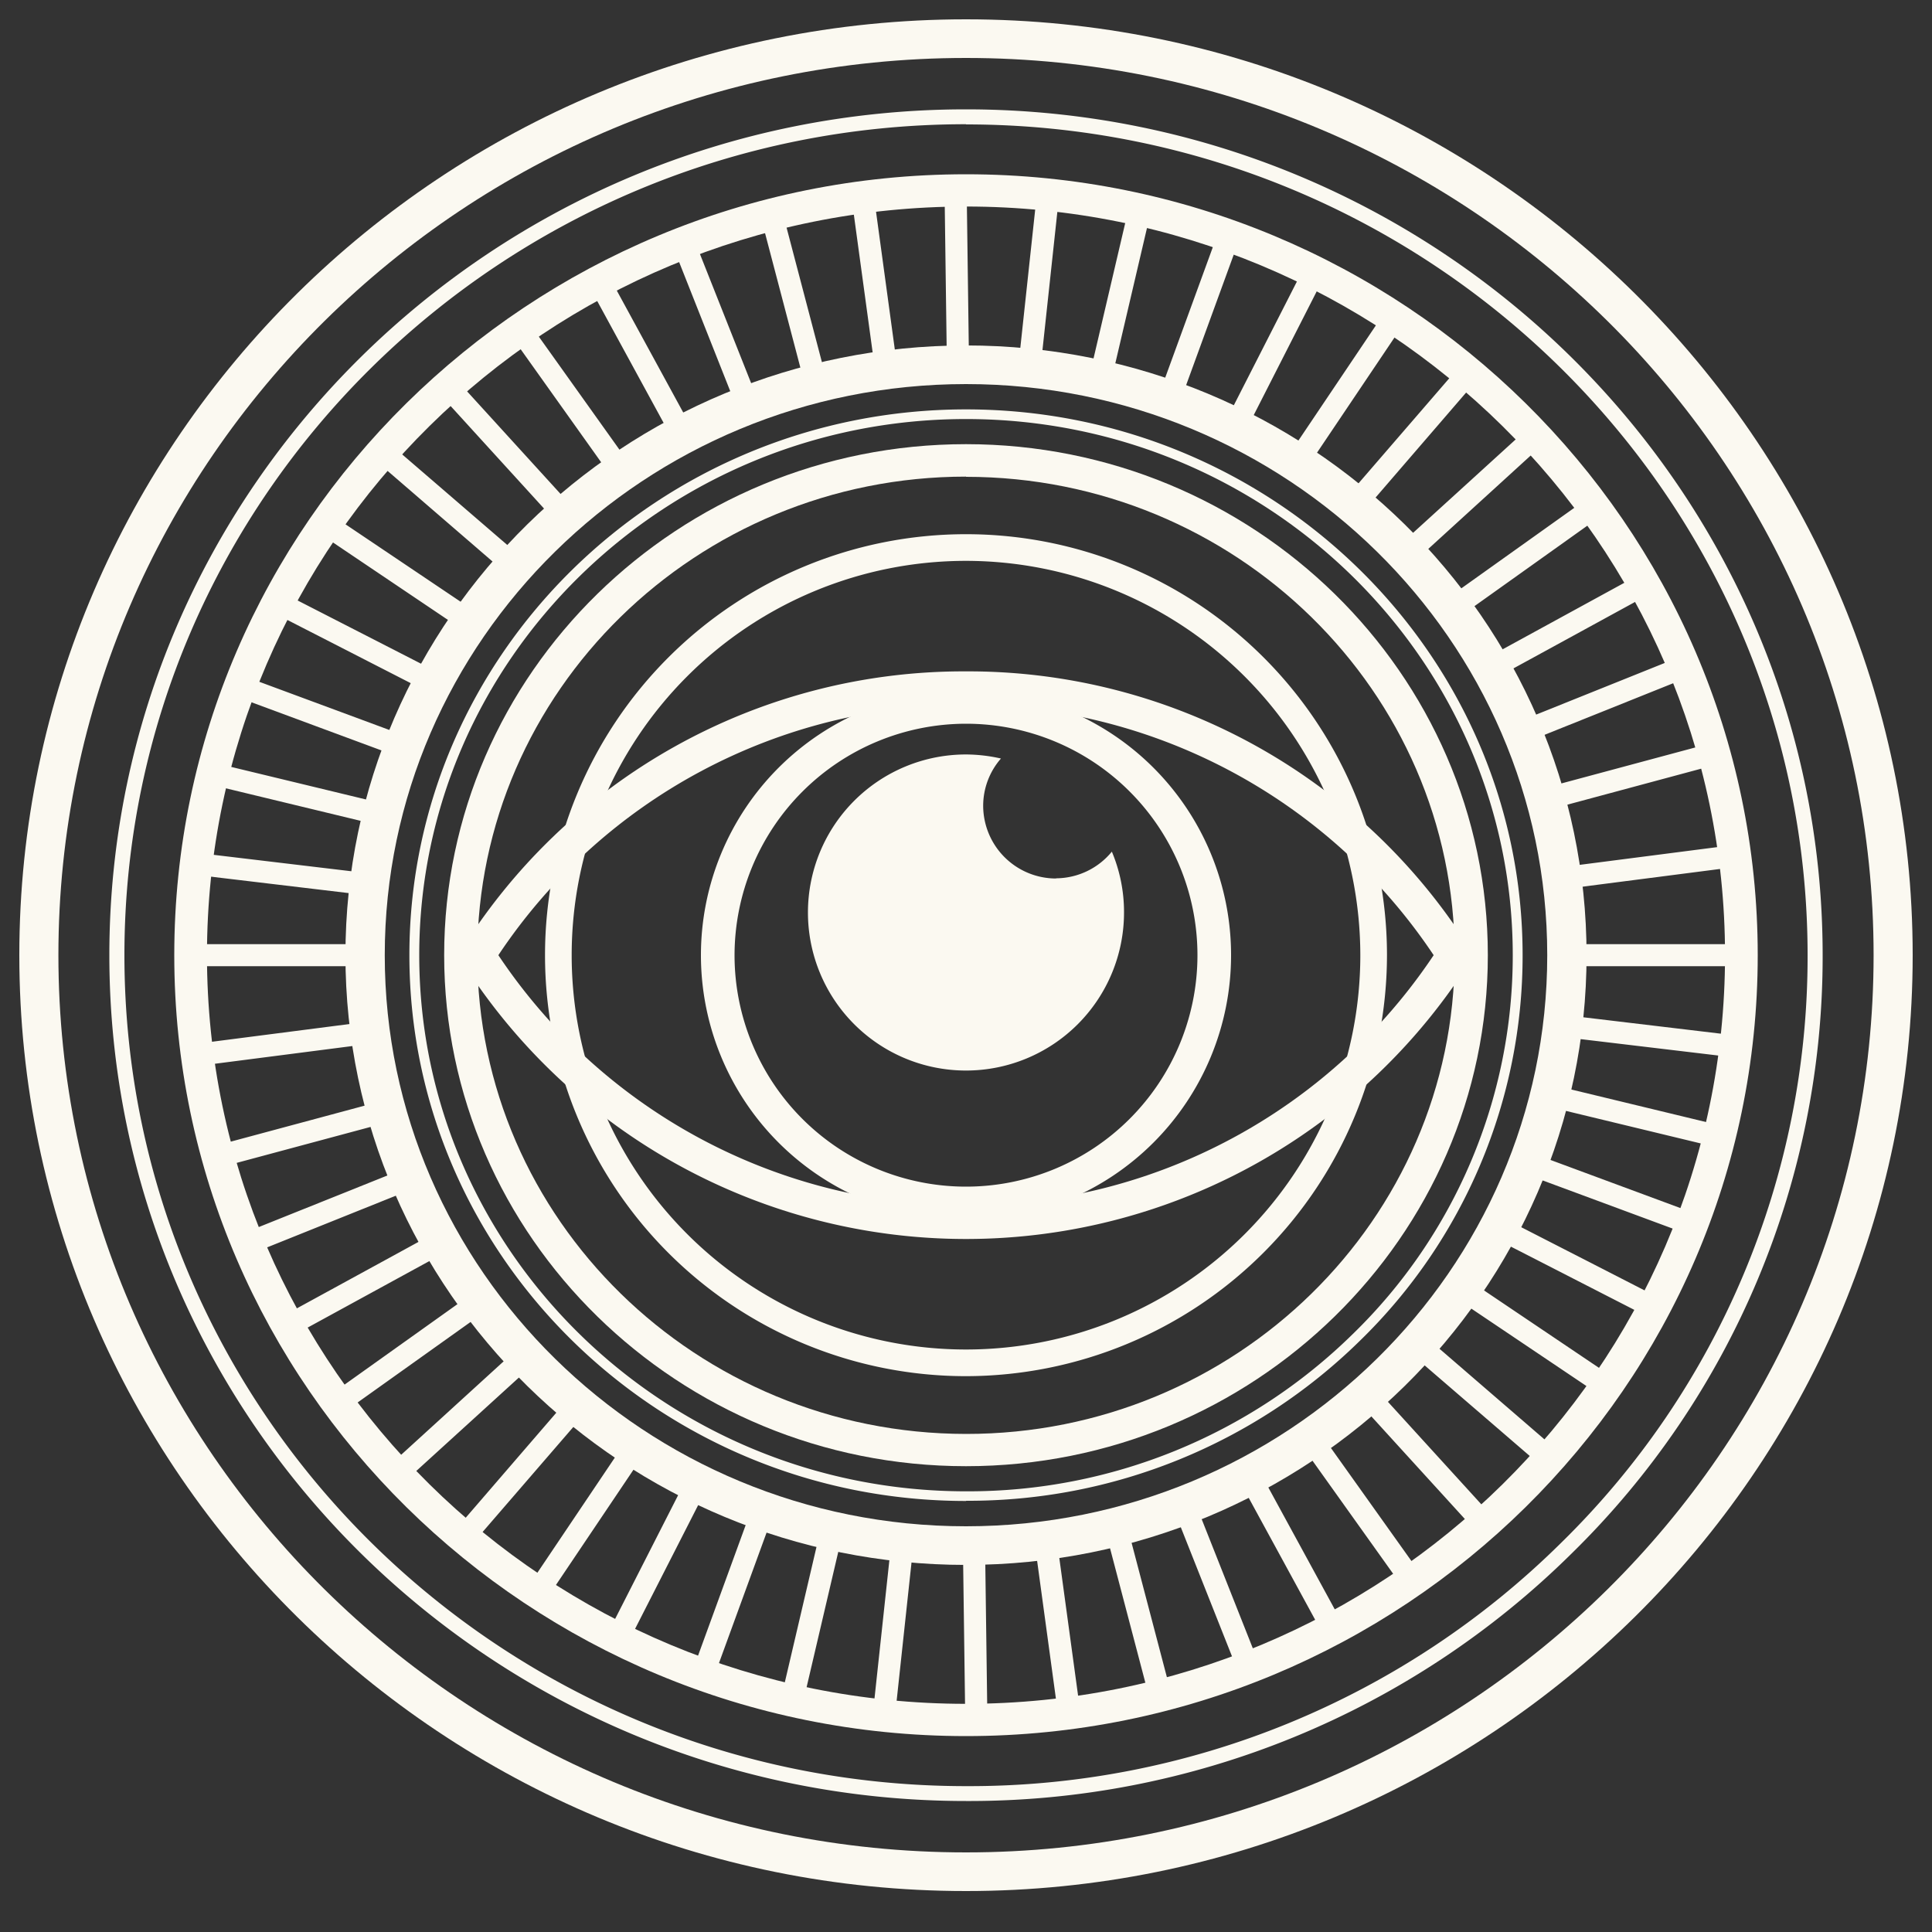 <svg xmlns="http://www.w3.org/2000/svg" xmlns:xlink="http://www.w3.org/1999/xlink" width="100" height="100" viewBox="0 0 100 100">
  <rect x="0" y="0" width="100" height="100" fill="#333333" stroke="none"/>
  <defs>
    <clipPath id="clip-Custom_Size_1">
      <rect width="100" height="100"/>
    </clipPath>
  </defs>
  <g id="Custom_Size_1" data-name="Custom Size – 1" clip-path="url(#clip-Custom_Size_1)">
    <g id="lord" transform="translate(-200.56 -200.56)">
      <path id="Path_1" data-name="Path 1" d="M250.56,298.44c-27.019,0-49-21.73-49-48.44s21.981-48.44,49-48.44,49,21.73,49,48.44S277.579,298.44,250.56,298.44Zm0-94.88c-25.906,0-46.977,20.83-46.977,46.44s21.071,46.44,46.977,46.44,46.977-20.83,46.977-46.44S276.466,203.56,250.56,203.56Z" fill="#fbf9f1"/>
      <path id="Path_2" data-name="Path 2" d="M250.56,290.42c-22.6,0-40.98-18.13-40.98-40.42s18.381-40.42,40.98-40.42,40.98,18.13,40.98,40.42-18.381,40.42-40.98,40.42Zm0-79.17c-21.666,0-39.287,17.38-39.287,38.75s17.621,38.75,39.287,38.75,39.287-17.38,39.287-38.75S272.216,211.25,250.56,211.25Z" fill="#fbf9f1"/>
      <path id="Path_3" data-name="Path 3" d="M235.4,223.35c.335-.19.68-.36,1.014-.54l-4-7.34a.576.576,0,0,0-.781-.23.559.559,0,0,0-.233.77l4,7.34Zm-3.124,1.98c.314-.22.619-.45.943-.66l-4.858-6.81a.578.578,0,0,0-.8-.14.56.56,0,0,0-.142.79Zm14.736-5.68-1.126-8.26a.581.581,0,0,0-.649-.49.574.574,0,0,0-.5.64l1.126,8.25C246.24,219.73,246.625,219.69,247.01,219.65Zm-8.276,2.1c.355-.15.71-.29,1.075-.42l-3.073-7.75a.575.575,0,0,0-.751-.32.565.565,0,0,0-.325.74l3.073,7.76Zm-9.31,5.92c.284-.26.568-.51.862-.76l-5.649-6.2a.582.582,0,0,0-.811-.04.563.563,0,0,0-.041.8l5.649,6.2Zm12.819-7.1c.365-.1.74-.2,1.116-.28l-2.12-8.07a.589.589,0,0,0-.7-.41.571.571,0,0,0-.416.69Zm-22.657,30c0-.19-.01-.38-.01-.57s.01-.38.01-.57h-8.458a.574.574,0,0,0-.578.57.568.568,0,0,0,.578.57Zm-6.146-13.71,7.911,2.93c.132-.36.264-.71.406-1.06l-7.911-2.93a.577.577,0,0,0-.74.33A.568.568,0,0,0,213.44,236.86Zm-2.1,9.06,8.387,1c.041-.38.091-.75.142-1.13l-8.387-1a.569.569,0,1,0-.132,1.13Zm15.517-15.6c.243-.29.5-.58.761-.86l-6.359-5.48a.581.581,0,0,0-.811.05.562.562,0,0,0,.051.8l6.359,5.49ZM215.3,232.58l7.495,3.84c.172-.34.345-.68.527-1.01l-7.495-3.84a.579.579,0,0,0-.781.24.563.563,0,0,0,.243.77Zm9.351.67c.213-.32.426-.63.649-.94l-6.988-4.7a.588.588,0,0,0-.8.15.561.561,0,0,0,.152.79l6.978,4.7Zm-12.535,8.08,8.2,1.98c.081-.37.172-.74.264-1.11l-8.2-1.98a.572.572,0,1,0-.274,1.11ZM273.7,229.69l6.207-5.66a.553.553,0,0,0,.03-.8.572.572,0,0,0-.811-.03l-6.217,5.66c.264.27.527.55.781.83Zm2.3,2.87,6.846-4.88a.577.577,0,0,0,.132-.8.586.586,0,0,0-.8-.13l-6.846,4.88q.35.45.669.93Zm3.469,6.45,7.83-3.14a.564.564,0,0,0,.314-.74.578.578,0,0,0-.751-.31l-7.819,3.14c.152.35.294.7.436,1.06Zm-1.531-3.33,7.393-4.04a.558.558,0,0,0,.223-.77.584.584,0,0,0-.781-.22l-7.393,4.04c.193.33.385.66.568.99Zm3.408,10.92,8.377-1.08a.574.574,0,0,0,.5-.64.567.567,0,0,0-.649-.49l-8.377,1.08c.061.37.1.75.142,1.13Zm-30.629-27.15-.112-8.33a.572.572,0,0,0-.578-.56h0a.567.567,0,0,0-.568.58l.112,8.34c.335-.01.659-.02.994-.02h.162Zm29.888,23.05,8.144-2.19a.571.571,0,1,0-.3-1.1L280.3,241.4c.112.36.213.73.3,1.1Zm-20.649-30.27a.564.564,0,0,0-.436-.68.573.573,0,0,0-.69.43l-1.9,8.12c.375.08.75.16,1.126.26l1.9-8.12Zm4.513,1.38a.569.569,0,0,0-.345-.73.586.586,0,0,0-.74.34l-2.86,7.84c.365.12.73.25,1.085.38l2.86-7.84Zm-9.158-2.21a.581.581,0,0,0-1.156-.12l-.892,8.29c.385.03.771.07,1.146.12l.893-8.29Zm12.84,13.45,4.675-6.95a.57.57,0,0,0-.162-.79.579.579,0,0,0-.8.16l-4.675,6.95c.325.2.649.41.963.63Zm2.921,2.26,5.477-6.35a.572.572,0,0,0-.061-.8.592.592,0,0,0-.811.06l-5.477,6.34c.294.24.588.49.872.74Zm-6.085-4.15,3.793-7.45a.561.561,0,0,0-.254-.76.577.577,0,0,0-.771.25l-3.793,7.44c.345.17.69.34,1.024.52Zm-23.834,64.81a.564.564,0,0,0,.436.68c.041,0,.091.01.132.01a.572.572,0,0,0,.558-.44l1.9-8.12c-.375-.08-.751-.17-1.126-.26l-1.9,8.12Zm27.688-13.1c-.314.22-.619.45-.943.66l4.858,6.81a.576.576,0,0,0,.477.24.594.594,0,0,0,.335-.1.56.56,0,0,0,.142-.79l-4.858-6.82Zm2.85-2.34c-.284.26-.568.51-.862.76l5.649,6.2a.6.6,0,0,0,.426.19.571.571,0,0,0,.426-.95l-5.649-6.2Zm-12.819,7.1c-.365.1-.74.2-1.116.28l2.12,8.07a.58.58,0,0,0,.558.43.327.327,0,0,0,.142-.02.571.571,0,0,0,.416-.69Zm6.846-2.78c-.335.19-.68.36-1.014.54l4,7.34a.578.578,0,0,0,.507.3.574.574,0,0,0,.507-.84Zm10.75-9.9c-.213.32-.426.63-.649.94l6.988,4.7a.563.563,0,0,0,.325.1.586.586,0,0,0,.477-.25.561.561,0,0,0-.152-.79l-6.978-4.7Zm-14.087,11.5c-.355.15-.71.29-1.075.42l3.073,7.75a.567.567,0,0,0,.538.36.536.536,0,0,0,.213-.04.565.565,0,0,0,.325-.74l-3.073-7.76Zm11.876-8.57c-.243.29-.5.58-.761.86l6.359,5.48a.6.6,0,0,0,.822-.05.562.562,0,0,0-.051-.8l-6.359-5.49Zm15.73-20.25h-8.458c0,.19.01.38.01.57s-.01.38-.01.57h8.458a.574.574,0,0,0,.578-.57A.568.568,0,0,0,289.992,249.43Zm-4.168,17.99-7.495-3.84c-.172.34-.345.68-.527,1.01l7.495,3.84a.6.6,0,0,0,.264.06.584.584,0,0,0,.517-.31.563.563,0,0,0-.243-.77Zm3.955-13.34-8.387-1c-.041.38-.091.75-.142,1.13l8.387,1h.071a.566.566,0,0,0,.061-1.13Zm-.771,4.59-8.2-1.98c-.081.37-.172.74-.264,1.11l8.2,1.98a.9.9,0,0,0,.142.02.563.563,0,0,0,.558-.43.577.577,0,0,0-.426-.69Zm-1.329,4.47-7.911-2.93c-.132.36-.264.71-.406,1.06l7.911,2.93a.73.73,0,0,0,.2.04.568.568,0,0,0,.2-1.1ZM245.8,288.6a.58.58,0,0,0,.517.63h.061a.587.587,0,0,0,.578-.51l.892-8.29c-.385-.03-.771-.07-1.146-.12l-.892,8.29Zm-22.627-24.28-7.393,4.04a.558.558,0,0,0-.223.77.569.569,0,0,0,.507.29.6.6,0,0,0,.284-.07l7.393-4.04C223.552,264.98,223.359,264.65,223.177,264.32Zm1.937,3.12-6.846,4.88a.577.577,0,0,0-.132.8.6.6,0,0,0,.467.24.582.582,0,0,0,.335-.11l6.846-4.88Q225.433,267.92,225.114,267.44Zm2.3,2.87-6.207,5.66a.553.553,0,0,0-.03.8.6.6,0,0,0,.821.03l6.217-5.66c-.264-.27-.527-.55-.781-.83Zm2.627,2.58-5.477,6.35a.572.572,0,0,0,.061.8.6.6,0,0,0,.375.14.577.577,0,0,0,.436-.2l5.477-6.34c-.294-.24-.588-.49-.872-.74Zm-9.533-15.39-8.144,2.19a.575.575,0,0,0-.406.7.583.583,0,0,0,.558.42.4.4,0,0,0,.152-.02l8.154-2.19c-.112-.36-.213-.73-.3-1.1Zm1.136,3.49-7.83,3.14a.564.564,0,0,0-.314.74.573.573,0,0,0,.538.35.536.536,0,0,0,.213-.04l7.819-3.14c-.152-.35-.294-.7-.436-1.06Zm14.483,16.05-3.793,7.45a.561.561,0,0,0,.254.76.6.6,0,0,0,.264.06.572.572,0,0,0,.517-.31l3.793-7.44c-.345-.17-.69-.34-1.024-.52Zm14.432,3.52H250.4l.112,8.33a.572.572,0,0,0,.578.56h0a.567.567,0,0,0,.568-.58l-.112-8.34c-.335.01-.659.02-.994.02Zm-30.791-27.14-8.377,1.08a.572.572,0,0,0,.071,1.14h.071l8.377-1.08c-.061-.37-.1-.75-.142-1.13Zm13.195,21.73-4.675,6.95a.57.57,0,0,0,.162.79.628.628,0,0,0,.314.09.6.6,0,0,0,.487-.25l4.675-6.95C233.6,275.58,233.278,275.37,232.964,275.15Zm3.682,11.24a.569.569,0,0,0,.345.73.646.646,0,0,0,.193.03.584.584,0,0,0,.548-.38l2.86-7.84c-.365-.12-.73-.25-1.085-.38l-2.86,7.84Zm17.464-6.04,1.126,8.26a.566.566,0,0,0,.568.49h.081a.574.574,0,0,0,.5-.64l-1.126-8.25C254.88,280.27,254.5,280.31,254.11,280.35Z" transform="translate(0)" fill="#fbf9f1"/>
      <path id="Path_4" data-name="Path 4" d="M250.56,237.05A29.089,29.089,0,0,1,274.766,250a29.1,29.1,0,0,1-48.411,0,29.05,29.05,0,0,1,24.206-12.95m0-1.74A30.638,30.638,0,0,0,224.27,250a30.87,30.87,0,0,0,52.58,0,30.651,30.651,0,0,0-26.29-14.69h0Z" fill="#fbf9f1"/>
      <path id="Path_5" data-name="Path 5" d="M250.37,238.06a11.98,11.98,0,1,1-11.98,11.98,11.995,11.995,0,0,1,11.98-11.98m0-1.74a13.72,13.72,0,1,0,13.72,13.72,13.717,13.717,0,0,0-13.72-13.72Z" transform="translate(0.19 -0.04)" fill="#fbf9f1"/>
      <path id="Path_6" data-name="Path 6" d="M255.03,248.27a3.773,3.773,0,0,1-3.77-3.77,3.723,3.723,0,0,1,.92-2.44,8.3,8.3,0,0,0-1.81-.21,8.18,8.18,0,1,0,8.18,8.18,8.051,8.051,0,0,0-.63-3.15,3.755,3.755,0,0,1-2.89,1.38Z" transform="translate(0.189 -2.239)" fill="#fbf9f1"/>
      <path id="Path_7" data-name="Path 7" d="M250.56,276.45c-14.889,0-27.01-11.87-27.01-26.45s12.121-26.45,27.01-26.45,27.01,11.87,27.01,26.45-12.121,26.45-27.01,26.45Zm0-51.22c-13.949,0-25.294,11.11-25.294,24.77s11.345,24.77,25.294,24.78,25.294-11.11,25.294-24.77-11.345-24.77-25.294-24.77Z" fill="#fbf9f1"/>
      <path id="Path_8" data-name="Path 8" d="M250,271.79A21.79,21.79,0,1,1,271.79,250,21.821,21.821,0,0,1,250,271.79Zm0-42.2A20.41,20.41,0,1,0,270.41,250,20.432,20.432,0,0,0,250,229.59Z" transform="translate(0.56)" fill="#fbf9f1"/>
      <path id="Path_9" data-name="Path 9" d="M250.56,278.25h0c-15.889,0-28.81-12.67-28.81-28.25s12.921-28.25,28.81-28.25,28.81,12.67,28.81,28.25a27.8,27.8,0,0,1-8.434,19.97,28.918,28.918,0,0,1-20.366,8.27Zm0-56c-15.6,0-28.3,12.45-28.3,27.75s12.7,27.75,28.3,27.75h0a28.4,28.4,0,0,0,20.009-8.13A27.3,27.3,0,0,0,278.86,250C278.86,234.7,266.163,222.25,250.56,222.25Z" fill="#fbf9f1"/>
      <path id="Path_10" data-name="Path 10" d="M250.56,293.78h0c-24.449,0-44.34-19.64-44.34-43.78s19.891-43.78,44.34-43.78S294.9,225.86,294.9,250a43.225,43.225,0,0,1-12.984,30.96A44.328,44.328,0,0,1,250.56,293.78Zm0-86.79C226.547,206.99,207,226.28,207,250s19.537,43.01,43.56,43.01h0a43.55,43.55,0,0,0,30.8-12.59,42.459,42.459,0,0,0,12.761-30.41c0-23.71-19.537-43.01-43.56-43.01Z" transform="translate(0)" fill="#fbf9f1"/>
      <path id="Path_11" data-name="Path 11" d="M250.56,281.56c-17.709,0-32.12-14.16-32.12-31.56s14.411-31.56,32.12-31.56S282.68,232.6,282.68,250,268.269,281.56,250.56,281.56Zm0-61.12c-16.589,0-30.085,13.26-30.085,29.56s13.5,29.56,30.085,29.56S280.645,266.3,280.645,250,267.149,220.44,250.56,220.44Z" transform="translate(0)" fill="#fbf9f1"/>
    </g>
  </g>
</svg>

